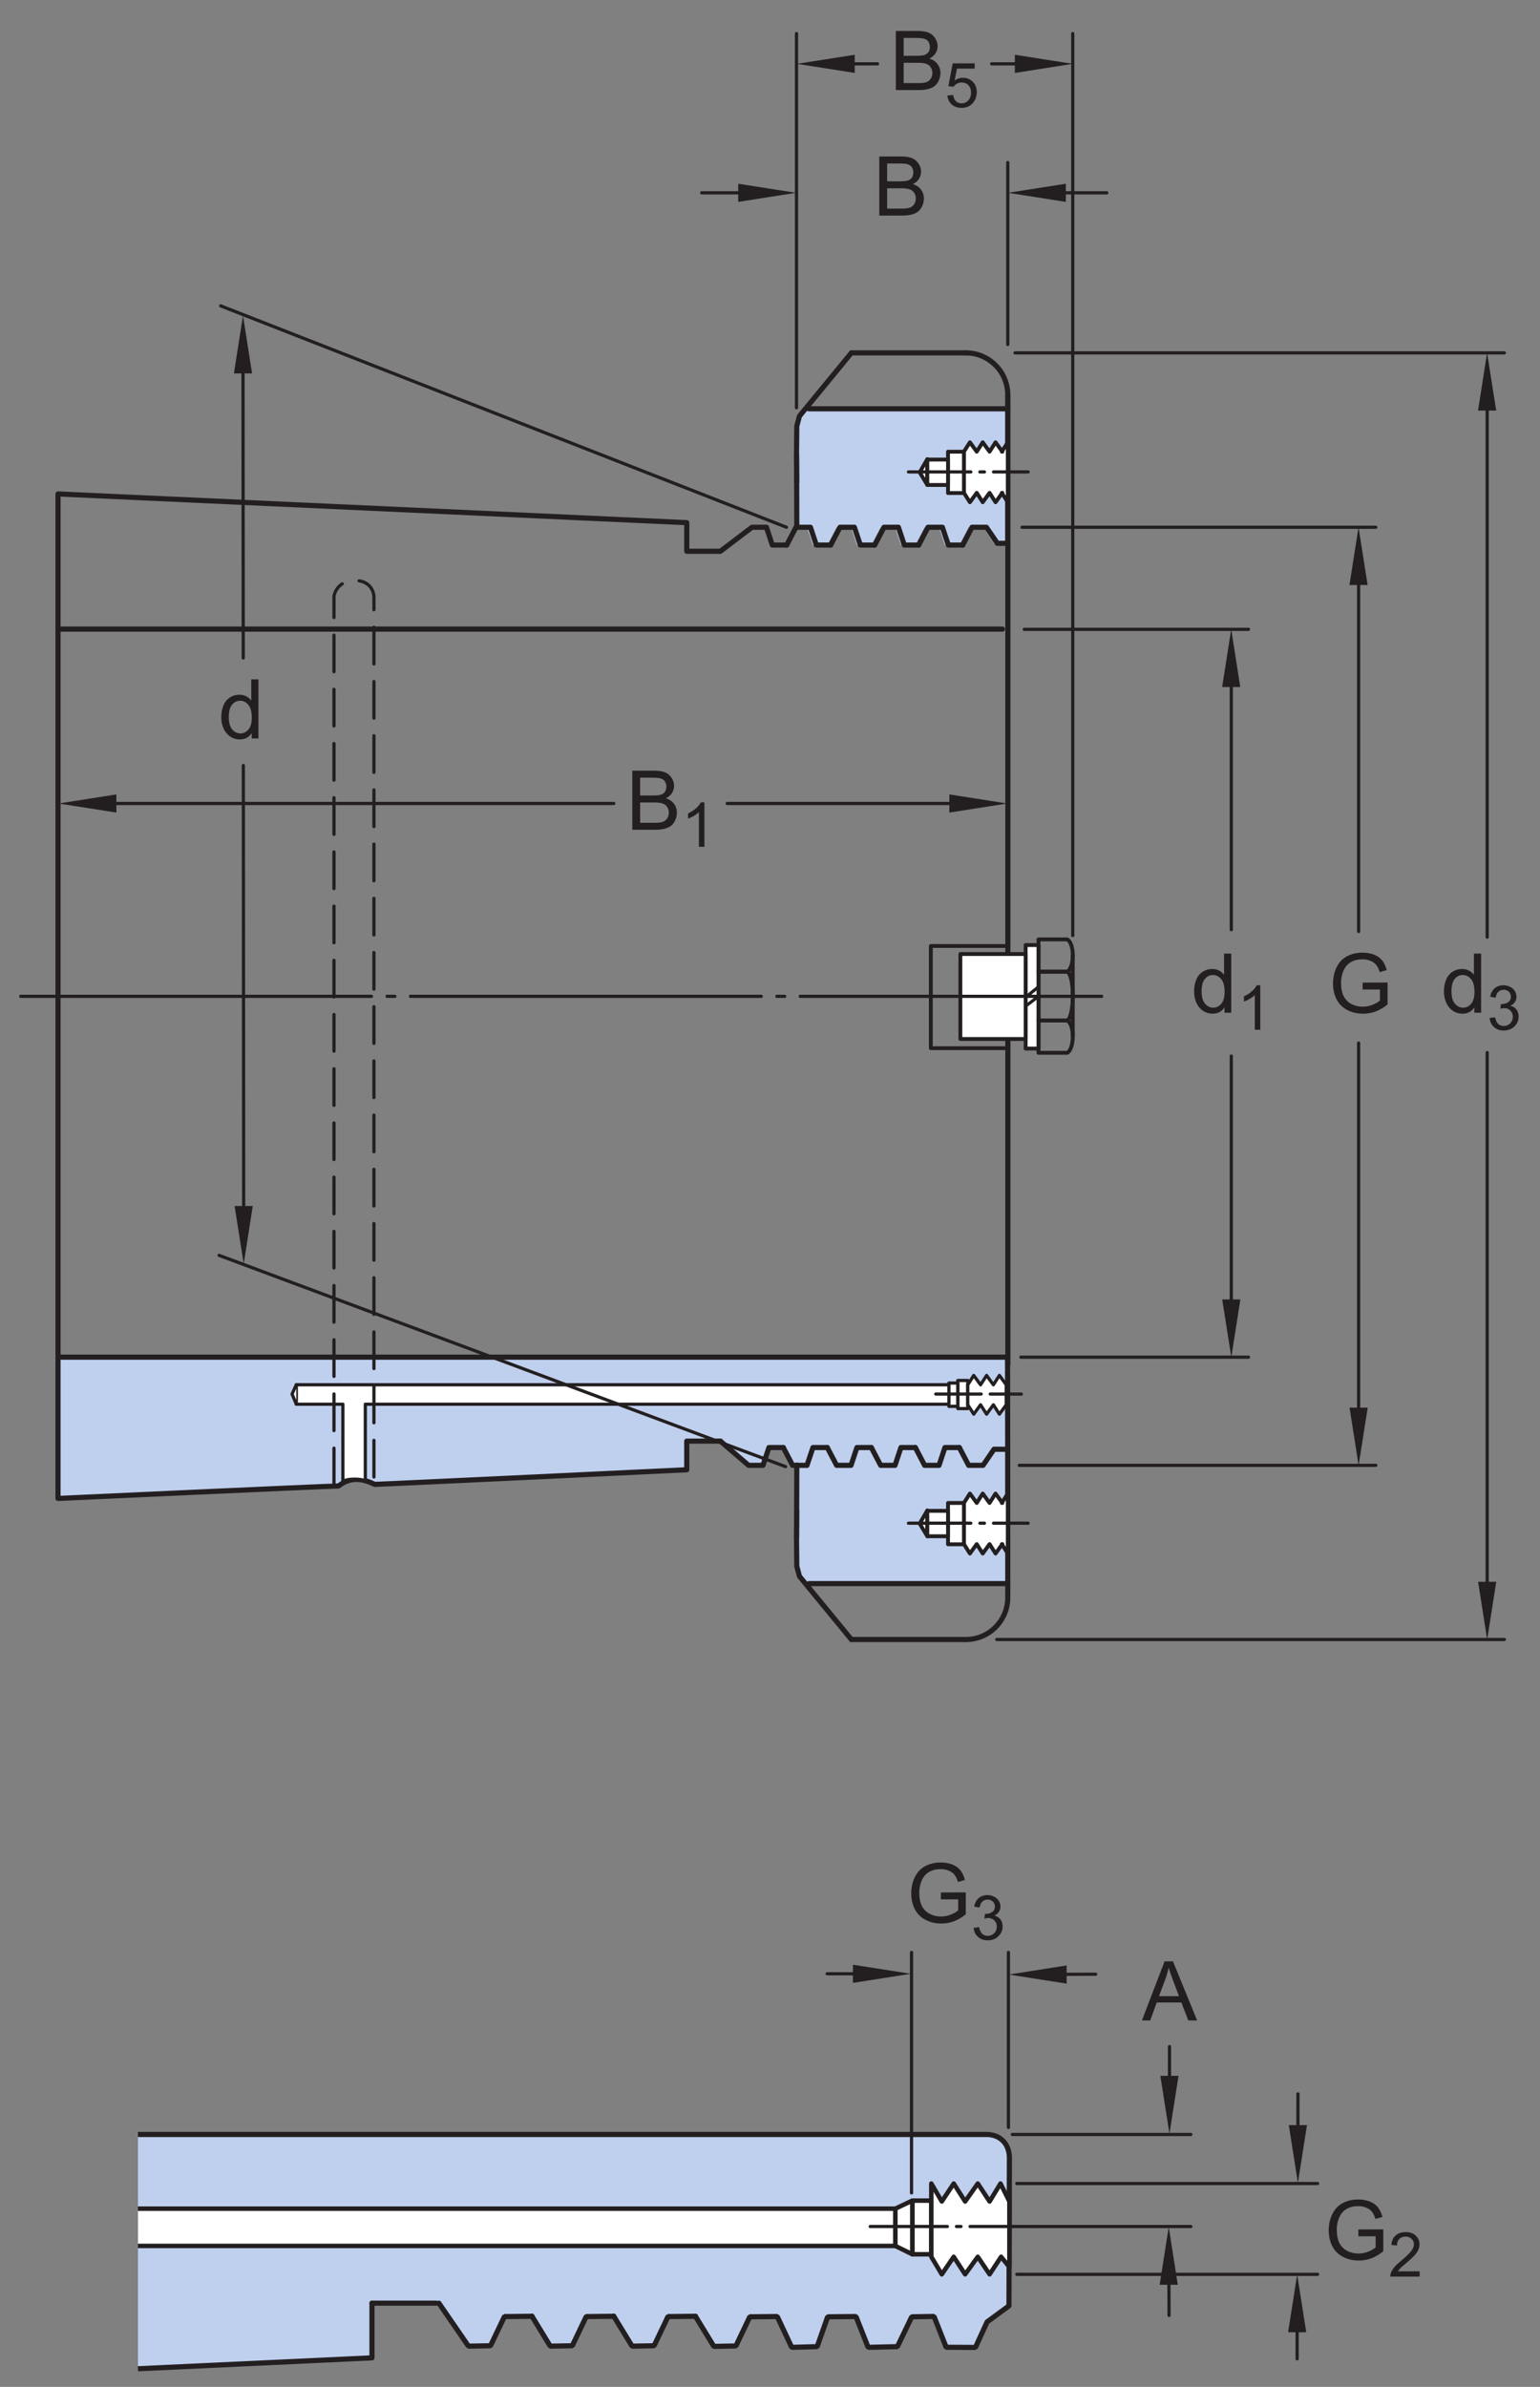 <?xml version="1.0" encoding="UTF-8"?>
<svg xmlns="http://www.w3.org/2000/svg" xmlns:xlink="http://www.w3.org/1999/xlink" width="224pt" height="347pt" viewBox="0 0 224 347" version="1.1">
<rect x="0" y="0" width="224" height="347" fill="#808080" stroke="none"/>
<defs>
<g>
<symbol overflow="visible" id="glyph0-0">
<path style="stroke:none;" d="M 1.5 0 L 1.5 -7.5 L 7.5 -7.5 L 7.5 0 Z M 1.688 -0.188 L 7.312 -0.188 L 7.312 -7.312 L 1.688 -7.312 Z M 1.688 -0.188 "/>
</symbol>
<symbol overflow="visible" id="glyph0-1">
<path style="stroke:none;" d="M 4.953 -3.375 L 4.953 -4.375 L 8.578 -4.391 L 8.578 -1.203 C 8.023 -0.754 7.453 -0.414 6.859 -0.188 C 6.266 0.031 5.656 0.141 5.031 0.141 C 4.188 0.141 3.414 -0.035 2.719 -0.391 C 2.031 -0.754 1.508 -1.273 1.156 -1.953 C 0.812 -2.641 0.641 -3.406 0.641 -4.25 C 0.641 -5.094 0.812 -5.875 1.156 -6.594 C 1.508 -7.32 2.016 -7.859 2.672 -8.203 C 3.328 -8.555 4.082 -8.734 4.938 -8.734 C 5.562 -8.734 6.125 -8.633 6.625 -8.438 C 7.125 -8.238 7.516 -7.957 7.797 -7.594 C 8.086 -7.238 8.305 -6.77 8.453 -6.188 L 7.438 -5.906 C 7.301 -6.344 7.133 -6.688 6.938 -6.938 C 6.75 -7.188 6.477 -7.383 6.125 -7.531 C 5.77 -7.688 5.379 -7.766 4.953 -7.766 C 4.43 -7.766 3.977 -7.688 3.594 -7.531 C 3.219 -7.375 2.91 -7.164 2.672 -6.906 C 2.441 -6.645 2.266 -6.359 2.141 -6.047 C 1.922 -5.516 1.812 -4.941 1.812 -4.328 C 1.812 -3.555 1.941 -2.91 2.203 -2.391 C 2.473 -1.879 2.859 -1.5 3.359 -1.25 C 3.859 -1 4.395 -0.875 4.969 -0.875 C 5.457 -0.875 5.938 -0.969 6.406 -1.156 C 6.875 -1.352 7.227 -1.555 7.469 -1.766 L 7.469 -3.375 Z M 4.953 -3.375 "/>
</symbol>
<symbol overflow="visible" id="glyph0-2">
<path style="stroke:none;" d="M -0.016 0 L 3.281 -8.594 L 4.5 -8.594 L 8.016 0 L 6.734 0 L 5.719 -2.609 L 2.141 -2.609 L 1.188 0 Z M 2.469 -3.531 L 5.375 -3.531 L 4.484 -5.906 C 4.203 -6.625 4 -7.219 3.875 -7.688 C 3.758 -7.133 3.602 -6.586 3.406 -6.047 Z M 2.469 -3.531 "/>
</symbol>
<symbol overflow="visible" id="glyph0-3">
<path style="stroke:none;" d="M 0.875 0 L 0.875 -8.594 L 4.109 -8.594 C 4.766 -8.594 5.289 -8.504 5.688 -8.328 C 6.082 -8.148 6.391 -7.879 6.609 -7.516 C 6.836 -7.16 6.953 -6.785 6.953 -6.391 C 6.953 -6.023 6.852 -5.68 6.656 -5.359 C 6.457 -5.035 6.156 -4.773 5.75 -4.578 C 6.27 -4.422 6.664 -4.156 6.938 -3.781 C 7.219 -3.414 7.359 -2.984 7.359 -2.484 C 7.359 -2.086 7.273 -1.711 7.109 -1.359 C 6.941 -1.016 6.734 -0.75 6.484 -0.562 C 6.234 -0.375 5.914 -0.234 5.531 -0.141 C 5.156 -0.047 4.695 0 4.156 0 Z M 2.016 -4.984 L 3.875 -4.984 C 4.375 -4.984 4.734 -5.016 4.953 -5.078 C 5.242 -5.16 5.461 -5.301 5.609 -5.5 C 5.754 -5.707 5.828 -5.961 5.828 -6.266 C 5.828 -6.547 5.758 -6.797 5.625 -7.016 C 5.488 -7.234 5.289 -7.379 5.031 -7.453 C 4.781 -7.535 4.348 -7.578 3.734 -7.578 L 2.016 -7.578 Z M 2.016 -1.016 L 4.156 -1.016 C 4.52 -1.016 4.773 -1.031 4.922 -1.062 C 5.191 -1.102 5.41 -1.176 5.578 -1.281 C 5.754 -1.395 5.898 -1.555 6.016 -1.766 C 6.129 -1.973 6.188 -2.211 6.188 -2.484 C 6.188 -2.805 6.102 -3.086 5.938 -3.328 C 5.781 -3.566 5.555 -3.734 5.266 -3.828 C 4.973 -3.922 4.551 -3.969 4 -3.969 L 2.016 -3.969 Z M 2.016 -1.016 "/>
</symbol>
<symbol overflow="visible" id="glyph0-4">
<path style="stroke:none;" d="M 4.828 0 L 4.828 -0.781 C 4.43 -0.164 3.852 0.141 3.094 0.141 C 2.594 0.141 2.133 0.004 1.719 -0.266 C 1.301 -0.547 0.977 -0.93 0.75 -1.422 C 0.52 -1.91 0.406 -2.473 0.406 -3.109 C 0.406 -3.723 0.508 -4.285 0.719 -4.797 C 0.926 -5.305 1.238 -5.691 1.656 -5.953 C 2.07 -6.223 2.535 -6.359 3.047 -6.359 C 3.422 -6.359 3.754 -6.281 4.047 -6.125 C 4.336 -5.969 4.578 -5.766 4.766 -5.516 L 4.766 -8.594 L 5.812 -8.594 L 5.812 0 Z M 1.5 -3.109 C 1.5 -2.305 1.664 -1.707 2 -1.312 C 2.332 -0.926 2.727 -0.734 3.188 -0.734 C 3.645 -0.734 4.035 -0.922 4.359 -1.297 C 4.68 -1.672 4.844 -2.242 4.844 -3.016 C 4.844 -3.867 4.676 -4.492 4.344 -4.891 C 4.02 -5.285 3.617 -5.484 3.141 -5.484 C 2.672 -5.484 2.281 -5.289 1.969 -4.906 C 1.656 -4.531 1.5 -3.93 1.5 -3.109 Z M 1.5 -3.109 "/>
</symbol>
<symbol overflow="visible" id="glyph1-0">
<path style="stroke:none;" d="M 1.125 0 L 1.125 -5.625 L 5.625 -5.625 L 5.625 0 Z M 1.266 -0.141 L 5.484 -0.141 L 5.484 -5.484 L 1.266 -5.484 Z M 1.266 -0.141 "/>
</symbol>
<symbol overflow="visible" id="glyph1-1">
<path style="stroke:none;" d="M 4.531 -0.766 L 4.531 0 L 0.266 0 C 0.266 -0.188 0.297 -0.367 0.359 -0.547 C 0.473 -0.836 0.648 -1.125 0.891 -1.406 C 1.129 -1.688 1.473 -2.008 1.922 -2.375 C 2.617 -2.957 3.086 -3.414 3.328 -3.75 C 3.578 -4.082 3.703 -4.398 3.703 -4.703 C 3.703 -5.016 3.586 -5.273 3.359 -5.484 C 3.141 -5.703 2.852 -5.812 2.5 -5.812 C 2.113 -5.812 1.805 -5.695 1.578 -5.469 C 1.348 -5.238 1.234 -4.922 1.234 -4.516 L 0.422 -4.609 C 0.473 -5.211 0.68 -5.672 1.047 -5.984 C 1.41 -6.305 1.898 -6.469 2.516 -6.469 C 3.129 -6.469 3.613 -6.297 3.969 -5.953 C 4.332 -5.609 4.516 -5.188 4.516 -4.688 C 4.516 -4.426 4.461 -4.172 4.359 -3.922 C 4.254 -3.672 4.078 -3.406 3.828 -3.125 C 3.586 -2.852 3.188 -2.477 2.625 -2 C 2.145 -1.602 1.836 -1.332 1.703 -1.188 C 1.566 -1.039 1.457 -0.898 1.375 -0.766 Z M 4.531 -0.766 "/>
</symbol>
<symbol overflow="visible" id="glyph1-2">
<path style="stroke:none;" d="M 0.375 -1.703 L 1.172 -1.812 C 1.266 -1.363 1.414 -1.039 1.625 -0.844 C 1.844 -0.645 2.113 -0.547 2.438 -0.547 C 2.801 -0.547 3.109 -0.672 3.359 -0.922 C 3.617 -1.18 3.75 -1.504 3.75 -1.891 C 3.75 -2.254 3.629 -2.551 3.391 -2.781 C 3.16 -3.02 2.863 -3.141 2.5 -3.141 C 2.344 -3.141 2.156 -3.109 1.938 -3.047 L 2.031 -3.75 C 2.082 -3.738 2.125 -3.734 2.156 -3.734 C 2.488 -3.734 2.789 -3.82 3.062 -4 C 3.332 -4.176 3.469 -4.445 3.469 -4.812 C 3.469 -5.102 3.367 -5.344 3.172 -5.531 C 2.973 -5.719 2.719 -5.812 2.406 -5.812 C 2.102 -5.812 1.848 -5.711 1.641 -5.516 C 1.441 -5.328 1.312 -5.039 1.25 -4.656 L 0.453 -4.797 C 0.555 -5.328 0.773 -5.738 1.109 -6.031 C 1.453 -6.32 1.879 -6.469 2.391 -6.469 C 2.742 -6.469 3.066 -6.391 3.359 -6.234 C 3.66 -6.086 3.891 -5.883 4.047 -5.625 C 4.203 -5.363 4.281 -5.086 4.281 -4.797 C 4.281 -4.516 4.203 -4.258 4.047 -4.031 C 3.898 -3.801 3.68 -3.617 3.391 -3.484 C 3.773 -3.398 4.07 -3.219 4.281 -2.938 C 4.488 -2.664 4.594 -2.32 4.594 -1.906 C 4.594 -1.344 4.383 -0.863 3.969 -0.469 C 3.562 -0.082 3.047 0.109 2.422 0.109 C 1.859 0.109 1.391 -0.055 1.016 -0.391 C 0.641 -0.723 0.426 -1.16 0.375 -1.703 Z M 0.375 -1.703 "/>
</symbol>
<symbol overflow="visible" id="glyph1-3">
<path style="stroke:none;" d="M 0.375 -1.688 L 1.203 -1.766 C 1.266 -1.359 1.406 -1.051 1.625 -0.844 C 1.852 -0.645 2.125 -0.547 2.438 -0.547 C 2.82 -0.547 3.145 -0.688 3.406 -0.969 C 3.676 -1.258 3.812 -1.641 3.812 -2.109 C 3.812 -2.566 3.68 -2.926 3.422 -3.188 C 3.172 -3.445 2.844 -3.578 2.438 -3.578 C 2.176 -3.578 1.941 -3.516 1.734 -3.391 C 1.535 -3.273 1.375 -3.129 1.25 -2.953 L 0.516 -3.047 L 1.141 -6.359 L 4.344 -6.359 L 4.344 -5.594 L 1.766 -5.594 L 1.422 -3.875 C 1.805 -4.133 2.211 -4.266 2.641 -4.266 C 3.203 -4.266 3.676 -4.07 4.062 -3.688 C 4.445 -3.301 4.641 -2.801 4.641 -2.188 C 4.641 -1.602 4.473 -1.098 4.141 -0.672 C 3.723 -0.148 3.156 0.109 2.438 0.109 C 1.852 0.109 1.375 -0.051 1 -0.375 C 0.633 -0.707 0.426 -1.145 0.375 -1.688 Z M 0.375 -1.688 "/>
</symbol>
<symbol overflow="visible" id="glyph1-4">
<path style="stroke:none;" d="M 3.359 0 L 2.562 0 L 2.562 -5.047 C 2.375 -4.859 2.125 -4.672 1.812 -4.484 C 1.5 -4.305 1.223 -4.176 0.984 -4.094 L 0.984 -4.859 C 1.422 -5.055 1.805 -5.301 2.141 -5.594 C 2.473 -5.895 2.707 -6.188 2.844 -6.469 L 3.359 -6.469 Z M 3.359 0 "/>
</symbol>
</g>
</defs>
<g id="surface1">
<path style=" stroke:none;fill-rule:nonzero;fill:rgb(74.864%,81.065%,93.063%);fill-opacity:1;" d="M 101.156 336.738 L 103.832 341.113 L 107.039 341.055 L 109.078 336.785 L 109.27 336.816 L 113.055 336.77 L 115.156 341.258 L 118.859 341.156 L 120.387 336.816 L 124.504 336.77 L 126.27 341.258 L 130.531 341.156 L 132.617 336.816 L 135.855 336.762 L 137.621 341.242 L 141.883 341.27 L 143.574 337.562 L 146.758 335.227 C 146.758 335.227 146.832 314.445 146.832 313.137 C 146.832 311.82 145.312 310.309 144.445 310.309 L 20.07 310.309 L 20.07 344.367 L 54.105 342.781 L 54.105 334.832 L 63.836 334.832 L 68.137 341.082 L 71.348 341.023 L 73.387 336.75 L 73.574 336.781 L 77.359 336.738 L 77.359 336.707 L 80.031 341.082 L 83.242 341.023 L 85.281 336.75 L 85.477 336.781 L 89.258 336.738 L 89.258 336.707 L 91.934 341.082 L 95.141 341.023 L 97.18 336.75 L 97.375 336.781 "/>
<path style="fill:none;stroke-width:7.48;stroke-linecap:butt;stroke-linejoin:miter;stroke:rgb(13.73%,12.16%,12.549%);stroke-opacity:1;stroke-miterlimit:1;" d="M 200.703 366.914 L 1434.922 366.914 C 1454.727 366.914 1468.242 353.359 1468.242 332.656 C 1468.242 311.992 1467.578 117.734 1467.578 117.734 " transform="matrix(0.1,0,0,-0.1,0,347)"/>
<path style="fill:none;stroke-width:7.48;stroke-linecap:round;stroke-linejoin:miter;stroke:rgb(13.73%,12.16%,12.549%);stroke-opacity:1;stroke-miterlimit:1;" d="M 634.375 121.68 L 541.055 121.68 " transform="matrix(0.1,0,0,-0.1,0,347)"/>
<path style="fill:none;stroke-width:7.48;stroke-linecap:round;stroke-linejoin:miter;stroke:rgb(13.73%,12.16%,12.549%);stroke-opacity:1;stroke-miterlimit:1;" d="M 541.055 121.68 L 541.055 42.227 " transform="matrix(0.1,0,0,-0.1,0,347)"/>
<path style="fill:none;stroke-width:7.48;stroke-linecap:butt;stroke-linejoin:miter;stroke:rgb(13.73%,12.16%,12.549%);stroke-opacity:1;stroke-miterlimit:1;" d="M 200.703 26.328 L 541.055 42.188 " transform="matrix(0.1,0,0,-0.1,0,347)"/>
<path style="fill-rule:nonzero;fill:rgb(100%,100%,100%);fill-opacity:1;stroke-width:6.55;stroke-linecap:butt;stroke-linejoin:round;stroke:rgb(13.73%,12.16%,12.549%);stroke-opacity:1;stroke-miterlimit:1;" d="M 1326.992 192.734 L 1354.648 192.734 L 1354.648 270.742 L 1326.992 270.742 Z M 1326.992 192.734 " transform="matrix(0.1,0,0,-0.1,0,347)"/>
<path style="fill-rule:nonzero;fill:rgb(100%,100%,100%);fill-opacity:1;stroke-width:6.55;stroke-linecap:butt;stroke-linejoin:round;stroke:rgb(13.73%,12.16%,12.549%);stroke-opacity:1;stroke-miterlimit:1;" d="M 1302.266 259.023 L 1302.266 204.883 L 1326.992 192.773 L 1326.992 270.781 Z M 1302.266 259.023 " transform="matrix(0.1,0,0,-0.1,0,347)"/>
<path style=" stroke:none;fill-rule:nonzero;fill:rgb(100%,100%,100%);fill-opacity:1;" d="M 20.07 326.512 L 130.227 326.512 L 130.227 321.102 L 20.07 321.102 Z M 20.07 326.512 "/>
<path style="fill:none;stroke-width:6.55;stroke-linecap:butt;stroke-linejoin:round;stroke:rgb(13.73%,12.16%,12.549%);stroke-opacity:1;stroke-miterlimit:1;" d="M 200.703 204.883 L 1302.266 204.883 L 1302.266 259.023 L 200.703 259.023 " transform="matrix(0.1,0,0,-0.1,0,347)"/>
<path style=" stroke:none;fill-rule:nonzero;fill:rgb(100%,100%,100%);fill-opacity:1;" d="M 146.824 320.051 L 145.527 317.441 L 143.941 320.051 L 142.223 317.441 L 140.383 320.051 L 138.723 317.441 L 136.988 320.051 L 135.465 317.441 L 135.465 328.094 L 136.988 330.641 L 138.719 328.094 L 140.383 330.641 L 142.223 328.094 L 143.941 330.641 L 145.617 328.094 L 146.824 329.598 "/>
<path style="fill:none;stroke-width:6.55;stroke-linecap:butt;stroke-linejoin:round;stroke:rgb(13.73%,12.16%,12.549%);stroke-opacity:1;stroke-miterlimit:1;" d="M 1468.242 269.492 L 1455.273 295.586 L 1439.414 269.492 L 1422.227 295.586 L 1403.828 269.492 L 1387.227 295.586 L 1369.883 269.492 L 1354.648 295.586 L 1354.648 189.062 L 1369.883 163.594 L 1387.188 189.062 L 1403.828 163.594 L 1422.227 189.062 L 1439.414 163.594 L 1456.172 189.062 L 1468.242 174.023 Z M 1468.242 269.492 " transform="matrix(0.1,0,0,-0.1,0,347)"/>
<path style="fill:none;stroke-width:4.68;stroke-linecap:round;stroke-linejoin:round;stroke:rgb(13.73%,12.16%,12.549%);stroke-opacity:1;stroke-dasharray:112.2,13.2,6.6,13.2;stroke-miterlimit:1;" d="M 1265.82 233.125 L 1503.359 233.125 " transform="matrix(0.1,0,0,-0.1,0,347)"/>
<path style="fill:none;stroke-width:7.48;stroke-linecap:round;stroke-linejoin:miter;stroke:rgb(13.73%,12.16%,12.549%);stroke-opacity:1;stroke-miterlimit:1;" d="M 1467.578 117.734 L 1435.742 94.375 L 1418.828 57.305 L 1376.211 57.578 L 1358.555 102.383 L 1326.172 101.836 L 1305.312 58.438 L 1262.734 57.461 L 1245.039 102.266 L 1203.867 101.836 L 1188.594 58.438 L 1151.562 57.461 L 1130.547 102.266 L 1092.734 101.836 L 1090.781 102.148 L 1070.391 59.453 L 1038.32 58.828 L 1011.562 102.578 " transform="matrix(0.1,0,0,-0.1,0,347)"/>
<path style="fill:none;stroke-width:7.48;stroke-linecap:round;stroke-linejoin:miter;stroke:rgb(13.73%,12.16%,12.549%);stroke-opacity:1;stroke-miterlimit:1;" d="M 1011.562 102.617 L 973.75 102.188 L 971.797 102.5 L 951.406 59.766 L 919.336 59.18 L 892.578 102.93 " transform="matrix(0.1,0,0,-0.1,0,347)"/>
<path style="fill:none;stroke-width:7.48;stroke-linecap:round;stroke-linejoin:miter;stroke:rgb(13.73%,12.16%,12.549%);stroke-opacity:1;stroke-miterlimit:1;" d="M 892.578 102.617 L 854.766 102.188 L 852.812 102.5 L 832.422 59.766 L 800.312 59.18 L 773.594 102.93 " transform="matrix(0.1,0,0,-0.1,0,347)"/>
<path style="fill:none;stroke-width:7.48;stroke-linecap:round;stroke-linejoin:miter;stroke:rgb(13.73%,12.16%,12.549%);stroke-opacity:1;stroke-miterlimit:1;" d="M 773.594 102.617 L 735.742 102.188 L 733.867 102.5 L 713.477 59.766 L 681.367 59.18 L 638.359 121.68 " transform="matrix(0.1,0,0,-0.1,0,347)"/>
<path style="fill:none;stroke-width:4.68;stroke-linecap:round;stroke-linejoin:miter;stroke:rgb(13.73%,12.16%,12.549%);stroke-opacity:1;stroke-miterlimit:1;" d="M 1699.961 208.711 L 1700.469 103.789 " transform="matrix(0.1,0,0,-0.1,0,347)"/>
<path style=" stroke:none;fill-rule:nonzero;fill:rgb(13.73%,12.16%,12.549%);fill-opacity:1;" d="M 168.676 332.16 L 169.996 323.742 L 171.316 332.16 "/>
<path style=" stroke:none;fill-rule:nonzero;fill:rgb(13.73%,12.16%,12.549%);fill-opacity:1;" d="M 171.422 301.785 L 170.102 310.207 L 168.777 301.785 "/>
<path style="fill:none;stroke-width:4.68;stroke-linecap:round;stroke-linejoin:miter;stroke:rgb(13.73%,12.16%,12.549%);stroke-opacity:1;stroke-miterlimit:1;" d="M 1503.359 233.125 L 1732.109 233.125 " transform="matrix(0.1,0,0,-0.1,0,347)"/>
<path style="fill:none;stroke-width:4.68;stroke-linecap:round;stroke-linejoin:miter;stroke:rgb(13.73%,12.16%,12.549%);stroke-opacity:1;stroke-miterlimit:1;" d="M 1472.461 366.914 L 1732.109 366.914 " transform="matrix(0.1,0,0,-0.1,0,347)"/>
<path style="fill:none;stroke-width:4.68;stroke-linecap:round;stroke-linejoin:miter;stroke:rgb(13.73%,12.16%,12.549%);stroke-opacity:1;stroke-miterlimit:1;" d="M 1479.023 163.594 L 1916.484 163.594 " transform="matrix(0.1,0,0,-0.1,0,347)"/>
<path style="fill:none;stroke-width:4.68;stroke-linecap:round;stroke-linejoin:miter;stroke:rgb(13.73%,12.16%,12.549%);stroke-opacity:1;stroke-miterlimit:1;" d="M 1479.023 295.586 L 1916.484 295.586 " transform="matrix(0.1,0,0,-0.1,0,347)"/>
<path style="fill:none;stroke-width:4.68;stroke-linecap:round;stroke-linejoin:miter;stroke:rgb(13.73%,12.16%,12.549%);stroke-opacity:1;stroke-miterlimit:1;" d="M 1701.094 494.648 L 1701.016 403.555 " transform="matrix(0.1,0,0,-0.1,0,347)"/>
<path style="fill:none;stroke-width:4.68;stroke-linecap:round;stroke-linejoin:miter;stroke:rgb(13.73%,12.16%,12.549%);stroke-opacity:1;stroke-miterlimit:1;" d="M 1886.797 126.016 L 1886.719 40.703 " transform="matrix(0.1,0,0,-0.1,0,347)"/>
<path style=" stroke:none;fill-rule:nonzero;fill:rgb(13.73%,12.16%,12.549%);fill-opacity:1;" d="M 187.359 339.066 L 188.68 330.648 L 190 339.066 "/>
<path style=" stroke:none;fill-rule:nonzero;fill:rgb(13.73%,12.16%,12.549%);fill-opacity:1;" d="M 190.105 308.949 L 188.785 317.367 L 187.465 308.949 "/>
<path style="fill:none;stroke-width:4.68;stroke-linecap:round;stroke-linejoin:miter;stroke:rgb(13.73%,12.16%,12.549%);stroke-opacity:1;stroke-miterlimit:1;" d="M 1887.93 425.898 L 1887.852 333.906 " transform="matrix(0.1,0,0,-0.1,0,347)"/>
<g style="fill:rgb(13.73%,12.16%,12.549%);fill-opacity:1;">
  <use xlink:href="#glyph0-1" x="192.625" y="328.494"/>
</g>
<g style="fill:rgb(13.73%,12.16%,12.549%);fill-opacity:1;">
  <use xlink:href="#glyph1-1" x="201.959" y="330.969"/>
</g>
<g style="fill:rgb(13.73%,12.16%,12.549%);fill-opacity:1;">
  <use xlink:href="#glyph0-2" x="166.113" y="293.734"/>
</g>
<g style="fill:rgb(13.73%,12.16%,12.549%);fill-opacity:1;">
  <use xlink:href="#glyph0-1" x="131.901" y="279.502"/>
</g>
<g style="fill:rgb(13.73%,12.16%,12.549%);fill-opacity:1;">
  <use xlink:href="#glyph1-2" x="141.24" y="281.977"/>
</g>
<path style="fill:none;stroke-width:4.68;stroke-linecap:round;stroke-linejoin:miter;stroke:rgb(13.73%,12.16%,12.549%);stroke-opacity:1;stroke-miterlimit:1;" d="M 1491.211 599.453 L 1593.711 599.922 " transform="matrix(0.1,0,0,-0.1,0,347)"/>
<path style=" stroke:none;fill-rule:nonzero;fill:rgb(13.73%,12.16%,12.549%);fill-opacity:1;" d="M 155.152 288.379 L 146.734 287.059 L 155.152 285.734 "/>
<path style=" stroke:none;fill-rule:nonzero;fill:rgb(13.73%,12.16%,12.549%);fill-opacity:1;" d="M 124.062 285.633 L 132.48 286.949 L 124.062 288.273 "/>
<path style="fill:none;stroke-width:4.68;stroke-linecap:round;stroke-linejoin:miter;stroke:rgb(13.73%,12.16%,12.549%);stroke-opacity:1;stroke-miterlimit:1;" d="M 1466.797 377.148 L 1466.797 631.562 " transform="matrix(0.1,0,0,-0.1,0,347)"/>
<path style="fill:none;stroke-width:4.68;stroke-linecap:round;stroke-linejoin:miter;stroke:rgb(13.73%,12.16%,12.549%);stroke-opacity:1;stroke-miterlimit:1;" d="M 1325.859 281.953 L 1325.859 631.602 " transform="matrix(0.1,0,0,-0.1,0,347)"/>
<path style="fill:none;stroke-width:4.68;stroke-linecap:round;stroke-linejoin:miter;stroke:rgb(13.73%,12.16%,12.549%);stroke-opacity:1;stroke-miterlimit:1;" d="M 1203.203 600.547 L 1283.555 600.469 " transform="matrix(0.1,0,0,-0.1,0,347)"/>
<path style=" stroke:none;fill-rule:nonzero;fill:rgb(74.864%,81.065%,93.063%);fill-opacity:1;" d="M 117.664 230.223 L 146.586 230.223 L 146.574 210.695 L 144.582 210.691 L 142.984 213.031 L 140.895 213.031 L 139.539 210.445 L 137.441 210.445 L 136.586 213.031 L 134.492 213.031 L 133.141 210.445 L 131.043 210.445 L 130.184 213.031 L 128.094 213.031 L 126.742 210.445 L 124.645 210.445 L 123.781 213.031 L 121.691 213.031 L 120.336 210.445 L 118.246 210.445 L 117.379 213.031 L 115.898 213.031 L 115.898 212.992 L 115.879 219.605 L 115.855 223.562 L 115.898 227.711 L 116.285 229.168 "/>
<path style=" stroke:none;fill-rule:nonzero;fill:rgb(74.864%,81.065%,93.063%);fill-opacity:1;" d="M 117.664 59.465 L 146.586 59.465 L 146.574 78.996 L 144.582 79 L 142.984 76.656 L 140.895 76.656 L 139.539 79.242 L 137.441 79.242 L 136.586 76.656 L 134.492 76.656 L 133.141 79.242 L 131.043 79.242 L 130.184 76.656 L 128.094 76.656 L 126.742 79.242 L 124.645 79.242 L 123.781 76.656 L 121.691 76.656 L 120.336 79.242 L 118.246 79.242 L 117.379 76.656 L 115.898 76.656 L 115.898 76.699 L 115.879 70.09 L 115.855 66.121 L 115.898 61.973 L 116.285 60.523 "/>
<path style=" stroke:none;fill-rule:nonzero;fill:rgb(74.864%,81.065%,93.063%);fill-opacity:1;" d="M 113.938 210.445 L 111.84 210.445 L 110.98 213.031 L 108.891 213.031 L 104.789 209.512 L 99.895 209.512 L 99.895 213.672 C 99.895 213.672 59.656 215.543 54.84 215.766 C 53.164 214.871 50.367 214.645 49.02 215.953 C 44.883 216.098 8.609 217.836 8.609 217.836 L 8.438 217.836 L 8.43 197.305 L 146.41 197.305 L 146.605 207.09 L 146.574 210.695 L 144.582 210.691 L 142.984 213.031 L 140.895 213.031 L 139.539 210.445 L 137.441 210.445 L 136.586 213.031 L 134.492 213.031 L 133.379 210.34 L 131.691 210.445 L 131.043 210.445 L 130.184 213.031 L 128.094 213.031 L 126.742 210.445 L 124.645 210.445 L 123.785 213.031 L 121.691 213.031 L 120.336 210.445 L 118.246 210.445 L 117.379 213.031 L 115.289 213.031 "/>
<path style="fill:none;stroke-width:7.48;stroke-linecap:round;stroke-linejoin:round;stroke:rgb(13.73%,12.16%,12.549%);stroke-opacity:1;stroke-miterlimit:1;" d="M 1465.859 2895.938 C 1465.859 2912.188 1459.414 2927.656 1447.969 2939.062 C 1436.484 2950.586 1421.016 2956.992 1404.727 2956.992 " transform="matrix(0.1,0,0,-0.1,0,347)"/>
<path style="fill:none;stroke-width:7.48;stroke-linecap:round;stroke-linejoin:round;stroke:rgb(13.73%,12.16%,12.549%);stroke-opacity:1;stroke-miterlimit:1;" d="M 1465.859 2875.664 L 1465.859 2895.938 " transform="matrix(0.1,0,0,-0.1,0,347)"/>
<path style="fill:none;stroke-width:7.48;stroke-linecap:round;stroke-linejoin:round;stroke:rgb(13.73%,12.16%,12.549%);stroke-opacity:1;stroke-miterlimit:1;" d="M 1238.398 2956.992 L 1404.727 2956.992 " transform="matrix(0.1,0,0,-0.1,0,347)"/>
<path style="fill:none;stroke-width:7.48;stroke-linecap:round;stroke-linejoin:round;stroke:rgb(13.73%,12.16%,12.549%);stroke-opacity:1;stroke-miterlimit:1;" d="M 1465.859 2875.664 L 1465.859 2677.461 " transform="matrix(0.1,0,0,-0.1,0,347)"/>
<path style="fill:none;stroke-width:7.48;stroke-linecap:round;stroke-linejoin:round;stroke:rgb(13.73%,12.16%,12.549%);stroke-opacity:1;stroke-miterlimit:1;" d="M 1465.859 2875.664 L 1176.641 2875.664 " transform="matrix(0.1,0,0,-0.1,0,347)"/>
<path style="fill:none;stroke-width:7.48;stroke-linecap:round;stroke-linejoin:round;stroke:rgb(13.73%,12.16%,12.549%);stroke-opacity:1;stroke-miterlimit:1;" d="M 1158.984 2703.477 L 1158.789 2769.453 L 1158.555 2809.141 L 1158.984 2850.586 L 1162.891 2865.117 L 1238.398 2956.992 " transform="matrix(0.1,0,0,-0.1,0,347)"/>
<path style="fill:none;stroke-width:7.48;stroke-linecap:round;stroke-linejoin:round;stroke:rgb(13.73%,12.16%,12.549%);stroke-opacity:1;stroke-miterlimit:1;" d="M 1158.789 2769.453 L 1158.594 2809.141 " transform="matrix(0.1,0,0,-0.1,0,347)"/>
<path style="fill:none;stroke-width:7.48;stroke-linecap:round;stroke-linejoin:round;stroke:rgb(13.73%,12.16%,12.549%);stroke-opacity:1;stroke-miterlimit:1;" d="M 84.297 2555.43 L 1458.125 2555.43 " transform="matrix(0.1,0,0,-0.1,0,347)"/>
<path style="fill:none;stroke-width:7.48;stroke-linecap:round;stroke-linejoin:round;stroke:rgb(13.73%,12.16%,12.549%);stroke-opacity:1;stroke-miterlimit:1;" d="M 1404.727 1086.484 C 1421.016 1086.484 1436.484 1092.812 1447.969 1104.336 C 1459.414 1115.859 1465.859 1131.25 1465.859 1147.461 L 1465.742 1368.477 L 1465.547 1496.953 L 84.297 1496.953 " transform="matrix(0.1,0,0,-0.1,0,347)"/>
<path style="fill:none;stroke-width:7.48;stroke-linecap:round;stroke-linejoin:round;stroke:rgb(13.73%,12.16%,12.549%);stroke-opacity:1;stroke-miterlimit:1;" d="M 1465.859 2875.352 L 1465.859 2895.625 " transform="matrix(0.1,0,0,-0.1,0,347)"/>
<path style="fill:none;stroke-width:7.48;stroke-linecap:round;stroke-linejoin:round;stroke:rgb(13.73%,12.16%,12.549%);stroke-opacity:1;stroke-miterlimit:1;" d="M 1238.398 1086.484 L 1404.727 1086.484 " transform="matrix(0.1,0,0,-0.1,0,347)"/>
<path style="fill:none;stroke-width:7.48;stroke-linecap:round;stroke-linejoin:round;stroke:rgb(13.73%,12.16%,12.549%);stroke-opacity:1;stroke-miterlimit:1;" d="M 1465.859 2875.352 L 1465.859 2677.227 " transform="matrix(0.1,0,0,-0.1,0,347)"/>
<path style="fill:none;stroke-width:7.48;stroke-linecap:round;stroke-linejoin:round;stroke:rgb(13.73%,12.16%,12.549%);stroke-opacity:1;stroke-miterlimit:1;" d="M 1465.859 1167.773 L 1176.641 1167.773 " transform="matrix(0.1,0,0,-0.1,0,347)"/>
<path style="fill:none;stroke-width:7.48;stroke-linecap:round;stroke-linejoin:round;stroke:rgb(13.73%,12.16%,12.549%);stroke-opacity:1;stroke-miterlimit:1;" d="M 1158.984 1340.078 L 1158.789 1273.945 L 1158.555 1234.375 L 1158.984 1192.891 L 1162.891 1178.32 L 1238.398 1086.484 " transform="matrix(0.1,0,0,-0.1,0,347)"/>
<path style="fill:none;stroke-width:7.48;stroke-linecap:round;stroke-linejoin:round;stroke:rgb(13.73%,12.16%,12.549%);stroke-opacity:1;stroke-miterlimit:1;" d="M 1158.789 1273.945 L 1158.594 1234.375 " transform="matrix(0.1,0,0,-0.1,0,347)"/>
<path style="fill:none;stroke-width:7.48;stroke-linecap:round;stroke-linejoin:round;stroke:rgb(13.73%,12.16%,12.549%);stroke-opacity:1;stroke-miterlimit:1;" d="M 1047.852 1374.883 L 998.906 1374.883 L 998.906 1333.281 C 998.906 1333.281 560.742 1312.344 545.078 1312.031 C 532.695 1317.93 512.578 1325.781 492.383 1309.688 C 464.492 1309.023 86.094 1291.641 86.094 1291.641 " transform="matrix(0.1,0,0,-0.1,0,347)"/>
<path style="fill:none;stroke-width:7.48;stroke-linecap:round;stroke-linejoin:round;stroke:rgb(13.73%,12.16%,12.549%);stroke-opacity:1;stroke-miterlimit:1;" d="M 84.375 1291.641 L 84.375 2751.836 " transform="matrix(0.1,0,0,-0.1,0,347)"/>
<path style="fill:none;stroke-width:7.48;stroke-linecap:round;stroke-linejoin:round;stroke:rgb(13.73%,12.16%,12.549%);stroke-opacity:1;stroke-miterlimit:1;" d="M 1465.977 1486.172 L 1465.977 2676.797 " transform="matrix(0.1,0,0,-0.1,0,347)"/>
<path style="fill:none;stroke-width:7.48;stroke-linecap:round;stroke-linejoin:round;stroke:rgb(13.73%,12.16%,12.549%);stroke-opacity:1;stroke-miterlimit:1;" d="M 1047.852 1374.883 L 1088.906 1339.688 L 1109.805 1339.688 L 1118.438 1365.547 L 1139.375 1365.547 " transform="matrix(0.1,0,0,-0.1,0,347)"/>
<path style="fill:none;stroke-width:7.48;stroke-linecap:round;stroke-linejoin:round;stroke:rgb(13.73%,12.16%,12.549%);stroke-opacity:1;stroke-miterlimit:1;" d="M 1139.375 1365.547 L 1152.891 1339.688 L 1173.789 1339.688 L 1182.461 1365.547 L 1203.359 1365.547 " transform="matrix(0.1,0,0,-0.1,0,347)"/>
<path style="fill:none;stroke-width:7.48;stroke-linecap:round;stroke-linejoin:round;stroke:rgb(13.73%,12.16%,12.549%);stroke-opacity:1;stroke-miterlimit:1;" d="M 1203.359 1365.547 L 1216.914 1339.688 L 1237.812 1339.688 L 1246.445 1365.547 L 1267.422 1365.547 " transform="matrix(0.1,0,0,-0.1,0,347)"/>
<path style="fill:none;stroke-width:7.48;stroke-linecap:round;stroke-linejoin:round;stroke:rgb(13.73%,12.16%,12.549%);stroke-opacity:1;stroke-miterlimit:1;" d="M 1267.422 1365.547 L 1280.938 1339.688 L 1301.836 1339.688 L 1310.43 1365.547 L 1331.406 1365.547 " transform="matrix(0.1,0,0,-0.1,0,347)"/>
<path style="fill:none;stroke-width:7.48;stroke-linecap:round;stroke-linejoin:round;stroke:rgb(13.73%,12.16%,12.549%);stroke-opacity:1;stroke-miterlimit:1;" d="M 1331.406 1365.547 L 1344.922 1339.688 L 1365.859 1339.688 L 1374.414 1365.547 L 1395.391 1365.547 " transform="matrix(0.1,0,0,-0.1,0,347)"/>
<path style="fill:none;stroke-width:7.48;stroke-linecap:round;stroke-linejoin:round;stroke:rgb(13.73%,12.16%,12.549%);stroke-opacity:1;stroke-miterlimit:1;" d="M 1395.391 1365.547 L 1408.945 1339.688 L 1429.844 1339.688 L 1445.82 1363.086 L 1465.742 1363.047 " transform="matrix(0.1,0,0,-0.1,0,347)"/>
<path style="fill:none;stroke-width:7.48;stroke-linecap:round;stroke-linejoin:round;stroke:rgb(13.73%,12.16%,12.549%);stroke-opacity:1;stroke-miterlimit:1;" d="M 1144.297 2677.617 L 1123.359 2677.617 L 1114.766 2703.477 L 1093.789 2703.477 L 1047.852 2668.555 L 998.945 2668.555 L 998.945 2710.156 L 86.094 2751.836 " transform="matrix(0.1,0,0,-0.1,0,347)"/>
<path style="fill:none;stroke-width:7.48;stroke-linecap:round;stroke-linejoin:round;stroke:rgb(13.73%,12.16%,12.549%);stroke-opacity:1;stroke-miterlimit:1;" d="M 1144.297 2677.617 L 1157.812 2703.477 L 1178.828 2703.477 L 1187.383 2677.617 L 1208.281 2677.617 " transform="matrix(0.1,0,0,-0.1,0,347)"/>
<path style="fill:none;stroke-width:7.48;stroke-linecap:round;stroke-linejoin:round;stroke:rgb(13.73%,12.16%,12.549%);stroke-opacity:1;stroke-miterlimit:1;" d="M 1208.281 2677.617 L 1221.836 2703.477 L 1242.734 2703.477 L 1251.406 2677.617 L 1272.305 2677.617 " transform="matrix(0.1,0,0,-0.1,0,347)"/>
<path style="fill:none;stroke-width:7.48;stroke-linecap:round;stroke-linejoin:round;stroke:rgb(13.73%,12.16%,12.549%);stroke-opacity:1;stroke-miterlimit:1;" d="M 1272.305 2677.617 L 1285.859 2703.477 L 1306.758 2703.477 L 1315.352 2677.617 L 1336.289 2677.617 " transform="matrix(0.1,0,0,-0.1,0,347)"/>
<path style="fill:none;stroke-width:7.48;stroke-linecap:round;stroke-linejoin:round;stroke:rgb(13.73%,12.16%,12.549%);stroke-opacity:1;stroke-miterlimit:1;" d="M 1336.289 2677.617 L 1349.844 2703.477 L 1370.742 2703.477 L 1379.414 2677.617 L 1400.312 2677.617 " transform="matrix(0.1,0,0,-0.1,0,347)"/>
<path style="fill:none;stroke-width:7.48;stroke-linecap:round;stroke-linejoin:round;stroke:rgb(13.73%,12.16%,12.549%);stroke-opacity:1;stroke-miterlimit:1;" d="M 1400.312 2677.617 L 1413.867 2703.477 L 1434.766 2703.477 L 1450.742 2680.078 L 1464.492 2680.117 " transform="matrix(0.1,0,0,-0.1,0,347)"/>
<path style=" stroke:none;fill-rule:nonzero;fill:rgb(100%,100%,100%);fill-opacity:1;" d="M 146.586 73.016 L 145.719 71.648 L 145.801 71.648 L 144.805 73.016 L 143.938 71.648 L 142.941 73.016 L 142.07 71.648 L 141.078 73.016 L 140.207 71.648 L 140.207 65.664 L 141.078 64.301 L 142.07 65.664 L 142.941 64.301 L 143.938 65.664 L 144.805 64.301 L 145.801 65.664 L 145.719 65.664 L 146.586 64.301 "/>
<path style="fill:none;stroke-width:5.61;stroke-linecap:round;stroke-linejoin:round;stroke:rgb(13.73%,12.16%,12.549%);stroke-opacity:1;stroke-miterlimit:1;" d="M 1465.859 2739.844 L 1457.188 2753.516 L 1458.008 2753.516 L 1448.047 2739.844 L 1439.375 2753.516 L 1429.414 2739.844 L 1420.703 2753.516 L 1410.781 2739.844 L 1402.07 2753.516 L 1402.07 2813.359 L 1410.781 2826.992 L 1420.703 2813.359 L 1429.414 2826.992 L 1439.375 2813.359 L 1448.047 2826.992 L 1458.008 2813.359 L 1457.188 2813.359 L 1465.859 2826.992 Z M 1465.859 2739.844 " transform="matrix(0.1,0,0,-0.1,0,347)"/>
<path style=" stroke:none;fill-rule:nonzero;fill:rgb(100%,100%,100%);fill-opacity:1;" d="M 134.883 70.504 L 133.77 68.66 L 134.883 66.75 "/>
<path style="fill:none;stroke-width:5.61;stroke-linecap:round;stroke-linejoin:round;stroke:rgb(13.73%,12.16%,12.549%);stroke-opacity:1;stroke-miterlimit:1;" d="M 1348.828 2764.961 L 1337.695 2783.398 L 1348.828 2802.5 Z M 1348.828 2764.961 " transform="matrix(0.1,0,0,-0.1,0,347)"/>
<path style="fill-rule:nonzero;fill:rgb(100%,100%,100%);fill-opacity:1;stroke-width:5.61;stroke-linecap:round;stroke-linejoin:round;stroke:rgb(13.73%,12.16%,12.549%);stroke-opacity:1;stroke-miterlimit:1;" d="M 1378.945 2753.242 L 1402.07 2753.242 L 1402.07 2813.32 L 1378.945 2813.32 Z M 1378.945 2753.242 " transform="matrix(0.1,0,0,-0.1,0,347)"/>
<path style="fill-rule:nonzero;fill:rgb(100%,100%,100%);fill-opacity:1;stroke-width:5.61;stroke-linecap:round;stroke-linejoin:round;stroke:rgb(13.73%,12.16%,12.549%);stroke-opacity:1;stroke-miterlimit:1;" d="M 1348.828 2764.961 L 1378.945 2764.961 L 1378.945 2801.875 L 1348.828 2801.875 Z M 1348.828 2764.961 " transform="matrix(0.1,0,0,-0.1,0,347)"/>
<path style="fill:none;stroke-width:4.68;stroke-linecap:round;stroke-linejoin:round;stroke:rgb(13.73%,12.16%,12.549%);stroke-opacity:1;stroke-dasharray:90.71,13.2,6.6,13.2;stroke-miterlimit:1;" d="M 1321.406 2783.906 L 1495.391 2783.906 " transform="matrix(0.1,0,0,-0.1,0,347)"/>
<path style=" stroke:none;fill-rule:nonzero;fill:rgb(100%,100%,100%);fill-opacity:1;" d="M 146.586 225.852 L 145.719 224.48 L 145.801 224.48 L 144.805 225.852 L 143.938 224.48 L 142.941 225.852 L 142.07 224.48 L 141.078 225.852 L 140.207 224.48 L 140.207 218.5 L 141.078 217.133 L 142.07 218.5 L 142.941 217.133 L 143.938 218.5 L 144.805 217.133 L 145.801 218.5 L 145.719 218.5 L 146.586 217.133 "/>
<path style="fill:none;stroke-width:5.61;stroke-linecap:round;stroke-linejoin:round;stroke:rgb(13.73%,12.16%,12.549%);stroke-opacity:1;stroke-miterlimit:1;" d="M 1465.859 1211.484 L 1457.188 1225.195 L 1458.008 1225.195 L 1448.047 1211.484 L 1439.375 1225.195 L 1429.414 1211.484 L 1420.703 1225.195 L 1410.781 1211.484 L 1402.07 1225.195 L 1402.07 1285 L 1410.781 1298.672 L 1420.703 1285 L 1429.414 1298.672 L 1439.375 1285 L 1448.047 1298.672 L 1458.008 1285 L 1457.188 1285 L 1465.859 1298.672 Z M 1465.859 1211.484 " transform="matrix(0.1,0,0,-0.1,0,347)"/>
<path style=" stroke:none;fill-rule:nonzero;fill:rgb(100%,100%,100%);fill-opacity:1;" d="M 134.883 223.336 L 133.77 221.496 L 134.883 219.582 "/>
<path style="fill:none;stroke-width:5.61;stroke-linecap:round;stroke-linejoin:round;stroke:rgb(13.73%,12.16%,12.549%);stroke-opacity:1;stroke-miterlimit:1;" d="M 1348.828 1236.641 L 1337.695 1255.039 L 1348.828 1274.18 Z M 1348.828 1236.641 " transform="matrix(0.1,0,0,-0.1,0,347)"/>
<path style="fill-rule:nonzero;fill:rgb(100%,100%,100%);fill-opacity:1;stroke-width:5.61;stroke-linecap:round;stroke-linejoin:round;stroke:rgb(13.73%,12.16%,12.549%);stroke-opacity:1;stroke-miterlimit:1;" d="M 1378.945 1224.922 L 1402.07 1224.922 L 1402.07 1285 L 1378.945 1285 Z M 1378.945 1224.922 " transform="matrix(0.1,0,0,-0.1,0,347)"/>
<path style="fill-rule:nonzero;fill:rgb(100%,100%,100%);fill-opacity:1;stroke-width:5.61;stroke-linecap:round;stroke-linejoin:round;stroke:rgb(13.73%,12.16%,12.549%);stroke-opacity:1;stroke-miterlimit:1;" d="M 1348.828 1236.641 L 1378.945 1236.641 L 1378.945 1273.555 L 1348.828 1273.555 Z M 1348.828 1236.641 " transform="matrix(0.1,0,0,-0.1,0,347)"/>
<path style="fill:none;stroke-width:4.68;stroke-linecap:round;stroke-linejoin:round;stroke:rgb(13.73%,12.16%,12.549%);stroke-opacity:1;stroke-dasharray:90.71,13.2,6.6,13.2;stroke-miterlimit:1;" d="M 1321.406 1255.586 L 1495.391 1255.586 " transform="matrix(0.1,0,0,-0.1,0,347)"/>
<path style="fill-rule:nonzero;fill:rgb(100%,100%,100%);fill-opacity:1;stroke-width:5.61;stroke-linecap:round;stroke-linejoin:round;stroke:rgb(13.73%,12.16%,12.549%);stroke-opacity:1;stroke-miterlimit:1;" d="M 1491.836 1945.586 L 1510.82 1945.586 L 1510.82 2096.055 L 1491.836 2096.055 Z M 1491.836 1945.586 " transform="matrix(0.1,0,0,-0.1,0,347)"/>
<path style="fill:none;stroke-width:4.54;stroke-linecap:round;stroke-linejoin:round;stroke:rgb(13.73%,12.16%,12.549%);stroke-opacity:1;stroke-miterlimit:1;" d="M 1491.836 2020.273 L 1510.781 2035.547 " transform="matrix(0.1,0,0,-0.1,0,347)"/>
<path style="fill:none;stroke-width:4.54;stroke-linecap:round;stroke-linejoin:round;stroke:rgb(13.73%,12.16%,12.549%);stroke-opacity:1;stroke-miterlimit:1;" d="M 1491.836 2007.305 L 1510.781 2021.68 " transform="matrix(0.1,0,0,-0.1,0,347)"/>
<path style="fill:none;stroke-width:5.61;stroke-linecap:round;stroke-linejoin:round;stroke:rgb(13.73%,12.16%,12.549%);stroke-opacity:1;stroke-miterlimit:1;" d="M 1510.508 2104.258 L 1552.344 2104.258 C 1563.711 2097.93 1562.5 2062.422 1552.344 2057.383 L 1510.508 2057.383 Z M 1510.508 2104.258 " transform="matrix(0.1,0,0,-0.1,0,347)"/>
<path style="fill:none;stroke-width:5.61;stroke-linecap:round;stroke-linejoin:round;stroke:rgb(13.73%,12.16%,12.549%);stroke-opacity:1;stroke-miterlimit:1;" d="M 1510.508 2057.383 L 1552.344 2057.383 C 1563.711 2051.016 1562.5 1991.445 1552.344 1986.328 L 1510.508 1986.328 Z M 1510.508 2057.383 " transform="matrix(0.1,0,0,-0.1,0,347)"/>
<path style="fill:none;stroke-width:5.61;stroke-linecap:round;stroke-linejoin:round;stroke:rgb(13.73%,12.16%,12.549%);stroke-opacity:1;stroke-miterlimit:1;" d="M 1510.508 1986.328 L 1552.344 1986.328 C 1563.711 1980.039 1562.5 1944.492 1552.344 1939.453 L 1510.508 1939.453 Z M 1510.508 1986.328 " transform="matrix(0.1,0,0,-0.1,0,347)"/>
<path style="fill-rule:nonzero;fill:rgb(100%,100%,100%);fill-opacity:1;stroke-width:4.68;stroke-linecap:round;stroke-linejoin:round;stroke:rgb(13.73%,12.16%,12.549%);stroke-opacity:1;stroke-miterlimit:1;" d="M 1393.125 1422.188 L 1407.656 1422.188 L 1407.656 1463.047 L 1393.125 1463.047 Z M 1393.125 1422.188 " transform="matrix(0.1,0,0,-0.1,0,347)"/>
<path style="fill-rule:nonzero;fill:rgb(100%,100%,100%);fill-opacity:1;stroke-width:4.68;stroke-linecap:round;stroke-linejoin:round;stroke:rgb(13.73%,12.16%,12.549%);stroke-opacity:1;stroke-miterlimit:1;" d="M 1380.234 1425.469 L 1393.125 1425.469 L 1393.125 1459.336 L 1380.234 1459.336 Z M 1380.234 1425.469 " transform="matrix(0.1,0,0,-0.1,0,347)"/>
<path style=" stroke:none;fill-rule:nonzero;fill:rgb(100%,100%,100%);fill-opacity:1;" d="M 43.098 201.316 L 43.098 204.145 L 49.875 204.145 L 49.875 215.406 C 50.418 214.887 52.844 214.965 53.137 215.34 L 53.137 204.145 L 138.023 204.145 L 138.023 201.316 "/>
<path style="fill:none;stroke-width:4.68;stroke-linecap:round;stroke-linejoin:round;stroke:rgb(13.73%,12.16%,12.549%);stroke-opacity:1;stroke-miterlimit:1;" d="M 430.977 1456.836 L 430.977 1428.555 L 498.75 1428.555 L 498.75 1315.938 C 504.18 1321.133 528.438 1320.352 531.367 1316.602 L 531.367 1428.555 L 1380.234 1428.555 L 1380.234 1456.836 Z M 430.977 1456.836 " transform="matrix(0.1,0,0,-0.1,0,347)"/>
<path style="fill-rule:nonzero;fill:rgb(100%,100%,100%);fill-opacity:1;stroke-width:4.68;stroke-linecap:round;stroke-linejoin:round;stroke:rgb(13.73%,12.16%,12.549%);stroke-opacity:1;stroke-miterlimit:1;" d="M 430.977 1428.555 L 424.844 1443.32 L 430.977 1456.836 " transform="matrix(0.1,0,0,-0.1,0,347)"/>
<path style=" stroke:none;fill-rule:nonzero;fill:rgb(100%,100%,100%);fill-opacity:1;" d="M 146.359 201.324 L 145.367 199.957 L 144.492 201.324 L 143.504 199.957 L 142.629 201.324 L 141.633 199.957 L 140.766 201.324 L 140.766 204.227 L 141.633 205.59 L 142.629 204.227 L 143.504 205.59 L 144.492 204.227 L 145.367 205.59 L 146.359 204.227 "/>
<path style="fill:none;stroke-width:4.68;stroke-linecap:round;stroke-linejoin:round;stroke:rgb(13.73%,12.16%,12.549%);stroke-opacity:1;stroke-miterlimit:1;" d="M 1463.594 1456.758 L 1453.672 1470.43 L 1444.922 1456.758 L 1435.039 1470.43 L 1426.289 1456.758 L 1416.328 1470.43 L 1407.656 1456.758 L 1407.656 1427.734 L 1416.328 1414.102 L 1426.289 1427.734 L 1435.039 1414.102 L 1444.922 1427.734 L 1453.672 1414.102 L 1463.594 1427.734 Z M 1463.594 1456.758 " transform="matrix(0.1,0,0,-0.1,0,347)"/>
<path style="fill:none;stroke-width:4.68;stroke-linecap:round;stroke-linejoin:round;stroke:rgb(13.73%,12.16%,12.549%);stroke-opacity:1;stroke-dasharray:66,13.2;stroke-miterlimit:1;" d="M 1361.133 1443.32 L 1485.547 1443.32 " transform="matrix(0.1,0,0,-0.1,0,347)"/>
<path style="fill:none;stroke-width:4.68;stroke-linecap:round;stroke-linejoin:round;stroke:rgb(13.73%,12.16%,12.549%);stroke-opacity:1;stroke-miterlimit:1;" d="M 1465.859 3233.711 L 1465.859 2969.141 " transform="matrix(0.1,0,0,-0.1,0,347)"/>
<path style="fill:none;stroke-width:4.68;stroke-linecap:round;stroke-linejoin:round;stroke:rgb(13.73%,12.16%,12.549%);stroke-opacity:1;stroke-miterlimit:1;" d="M 1020.586 3189.688 L 1112.93 3189.688 " transform="matrix(0.1,0,0,-0.1,0,347)"/>
<path style="fill:none;stroke-width:4.68;stroke-linecap:round;stroke-linejoin:round;stroke:rgb(13.73%,12.16%,12.549%);stroke-opacity:1;stroke-miterlimit:1;" d="M 1522.812 3189.688 L 1609.883 3189.688 " transform="matrix(0.1,0,0,-0.1,0,347)"/>
<g style="fill:rgb(13.73%,12.16%,12.549%);fill-opacity:1;">
  <use xlink:href="#glyph0-3" x="127.022" y="31.344"/>
</g>
<path style=" stroke:none;fill-rule:nonzero;fill:rgb(13.73%,12.16%,12.549%);fill-opacity:1;" d="M 155.035 29.352 L 146.617 28.031 L 155.035 26.711 "/>
<path style=" stroke:none;fill-rule:nonzero;fill:rgb(13.73%,12.16%,12.549%);fill-opacity:1;" d="M 107.375 26.711 L 115.793 28.031 L 107.375 29.352 "/>
<path style="fill:none;stroke-width:4.68;stroke-linecap:round;stroke-linejoin:round;stroke:rgb(13.73%,12.16%,12.549%);stroke-opacity:1;stroke-miterlimit:1;" d="M 1560.352 3421.172 L 1560.352 2109.961 " transform="matrix(0.1,0,0,-0.1,0,347)"/>
<path style="fill:none;stroke-width:4.68;stroke-linecap:round;stroke-linejoin:round;stroke:rgb(13.73%,12.16%,12.549%);stroke-opacity:1;stroke-miterlimit:1;" d="M 1211.992 3377.188 L 1276.367 3377.188 " transform="matrix(0.1,0,0,-0.1,0,347)"/>
<path style="fill:none;stroke-width:4.68;stroke-linecap:round;stroke-linejoin:round;stroke:rgb(13.73%,12.16%,12.549%);stroke-opacity:1;stroke-miterlimit:1;" d="M 1442.344 3377.188 L 1509.375 3377.188 " transform="matrix(0.1,0,0,-0.1,0,347)"/>
<g style="fill:rgb(13.73%,12.16%,12.549%);fill-opacity:1;">
  <use xlink:href="#glyph0-3" x="129.428" y="13.096"/>
</g>
<g style="fill:rgb(13.73%,12.16%,12.549%);fill-opacity:1;">
  <use xlink:href="#glyph1-3" x="137.432" y="15.571"/>
</g>
<path style="fill:none;stroke-width:4.68;stroke-linecap:round;stroke-linejoin:round;stroke:rgb(13.73%,12.16%,12.549%);stroke-opacity:1;stroke-miterlimit:1;" d="M 1158.555 3421.172 L 1158.555 2877.227 " transform="matrix(0.1,0,0,-0.1,0,347)"/>
<path style=" stroke:none;fill-rule:nonzero;fill:rgb(13.73%,12.16%,12.549%);fill-opacity:1;" d="M 124.324 10.602 L 115.906 9.281 L 124.324 7.961 "/>
<path style=" stroke:none;fill-rule:nonzero;fill:rgb(13.73%,12.16%,12.549%);fill-opacity:1;" d="M 147.617 7.961 L 156.035 9.281 L 147.617 10.605 "/>
<path style="fill:none;stroke-width:5.61;stroke-linecap:round;stroke-linejoin:round;stroke:rgb(13.73%,12.16%,12.549%);stroke-opacity:1;stroke-miterlimit:1;" d="M 1560.391 2081.328 L 1560.391 1963.477 " transform="matrix(0.1,0,0,-0.1,0,347)"/>
<path style="fill-rule:nonzero;fill:rgb(100%,100%,100%);fill-opacity:1;stroke-width:5.61;stroke-linecap:round;stroke-linejoin:round;stroke:rgb(13.73%,12.16%,12.549%);stroke-opacity:1;stroke-miterlimit:1;" d="M 1396.914 1959.531 L 1491.836 1959.531 L 1491.836 2083.047 L 1396.914 2083.047 Z M 1396.914 1959.531 " transform="matrix(0.1,0,0,-0.1,0,347)"/>
<path style="fill:none;stroke-width:4.68;stroke-linecap:round;stroke-linejoin:round;stroke:rgb(13.73%,12.16%,12.549%);stroke-opacity:1;stroke-dasharray:510.24,22.68,11.34,22.68;stroke-miterlimit:4;" d="M 30.117 2021.523 L 1602.461 2021.523 " transform="matrix(0.1,0,0,-0.1,0,347)"/>
<path style="fill:none;stroke-width:5.61;stroke-linecap:round;stroke-linejoin:round;stroke:rgb(13.73%,12.16%,12.549%);stroke-opacity:1;stroke-miterlimit:1;" d="M 1465.977 2094.727 L 1353.945 2094.727 L 1353.945 1946.172 L 1465.977 1946.172 " transform="matrix(0.1,0,0,-0.1,0,347)"/>
<path style="fill:none;stroke-width:4.68;stroke-linecap:round;stroke-linejoin:round;stroke:rgb(13.73%,12.16%,12.549%);stroke-opacity:1;stroke-dasharray:53.29,25.51;stroke-miterlimit:1;" d="M 485.781 1311.406 L 485.781 2603.438 C 485.781 2603.438 489.297 2626.094 516.016 2626.094 C 542.773 2626.094 543.906 2603.438 543.906 2603.438 L 543.906 1314.453 " transform="matrix(0.1,0,0,-0.1,0,347)"/>
<path style="fill:none;stroke-width:4.68;stroke-linecap:round;stroke-linejoin:miter;stroke:rgb(13.73%,12.16%,12.549%);stroke-opacity:1;stroke-miterlimit:1;" d="M 1489.883 2555.078 L 1815.977 2555.078 " transform="matrix(0.1,0,0,-0.1,0,347)"/>
<path style="fill:none;stroke-width:4.68;stroke-linecap:round;stroke-linejoin:miter;stroke:rgb(13.73%,12.16%,12.549%);stroke-opacity:1;stroke-miterlimit:1;" d="M 1484.883 1496.953 L 1815.977 1496.953 " transform="matrix(0.1,0,0,-0.1,0,347)"/>
<path style="fill:none;stroke-width:4.68;stroke-linecap:round;stroke-linejoin:miter;stroke:rgb(13.73%,12.16%,12.549%);stroke-opacity:1;stroke-miterlimit:1;" d="M 1790.977 1934.727 L 1790.977 1548.867 " transform="matrix(0.1,0,0,-0.1,0,347)"/>
<path style="fill:none;stroke-width:4.68;stroke-linecap:round;stroke-linejoin:miter;stroke:rgb(13.73%,12.16%,12.549%);stroke-opacity:1;stroke-miterlimit:1;" d="M 1790.977 2504.492 L 1790.977 2118.438 " transform="matrix(0.1,0,0,-0.1,0,347)"/>
<g style="fill:rgb(13.73%,12.16%,12.549%);fill-opacity:1;">
  <use xlink:href="#glyph0-4" x="173.28" y="147.23"/>
</g>
<g style="fill:rgb(13.73%,12.16%,12.549%);fill-opacity:1;">
  <use xlink:href="#glyph1-4" x="179.954" y="149.705"/>
</g>
<path style=" stroke:none;fill-rule:nonzero;fill:rgb(13.73%,12.16%,12.549%);fill-opacity:1;" d="M 180.418 188.914 L 179.098 197.332 L 177.777 188.914 "/>
<path style=" stroke:none;fill-rule:nonzero;fill:rgb(13.73%,12.16%,12.549%);fill-opacity:1;" d="M 177.766 99.883 L 179.086 91.465 L 180.402 99.883 "/>
<path style="fill:none;stroke-width:4.68;stroke-linecap:round;stroke-linejoin:miter;stroke:rgb(13.73%,12.16%,12.549%);stroke-opacity:1;stroke-miterlimit:1;" d="M 1486.641 2703.477 L 2001.172 2703.477 " transform="matrix(0.1,0,0,-0.1,0,347)"/>
<path style="fill:none;stroke-width:4.68;stroke-linecap:round;stroke-linejoin:miter;stroke:rgb(13.73%,12.16%,12.549%);stroke-opacity:1;stroke-miterlimit:1;" d="M 1482.617 1339.688 L 2001.172 1339.688 " transform="matrix(0.1,0,0,-0.1,0,347)"/>
<path style="fill:none;stroke-width:4.68;stroke-linecap:round;stroke-linejoin:miter;stroke:rgb(13.73%,12.16%,12.549%);stroke-opacity:1;stroke-miterlimit:1;" d="M 1976.172 1953.594 L 1976.172 1376.523 " transform="matrix(0.1,0,0,-0.1,0,347)"/>
<path style="fill:none;stroke-width:4.68;stroke-linecap:round;stroke-linejoin:miter;stroke:rgb(13.73%,12.16%,12.549%);stroke-opacity:1;stroke-miterlimit:1;" d="M 1976.172 2656.406 L 1976.172 2115.82 " transform="matrix(0.1,0,0,-0.1,0,347)"/>
<g style="fill:rgb(13.73%,12.16%,12.549%);fill-opacity:1;">
  <use xlink:href="#glyph0-1" x="193.25" y="147.23"/>
</g>
<path style=" stroke:none;fill-rule:nonzero;fill:rgb(13.73%,12.16%,12.549%);fill-opacity:1;" d="M 198.938 204.641 L 197.617 213.059 L 196.297 204.641 "/>
<path style=" stroke:none;fill-rule:nonzero;fill:rgb(13.73%,12.16%,12.549%);fill-opacity:1;" d="M 196.285 85.047 L 197.605 76.629 L 198.926 85.047 "/>
<path style="fill:none;stroke-width:4.68;stroke-linecap:round;stroke-linejoin:miter;stroke:rgb(13.73%,12.16%,12.549%);stroke-opacity:1;stroke-miterlimit:1;" d="M 1476.445 2956.992 L 2188.164 2956.992 " transform="matrix(0.1,0,0,-0.1,0,347)"/>
<path style="fill:none;stroke-width:4.68;stroke-linecap:round;stroke-linejoin:miter;stroke:rgb(13.73%,12.16%,12.549%);stroke-opacity:1;stroke-miterlimit:1;" d="M 1449.883 1086.484 L 2188.164 1086.484 " transform="matrix(0.1,0,0,-0.1,0,347)"/>
<path style="fill:none;stroke-width:4.68;stroke-linecap:round;stroke-linejoin:miter;stroke:rgb(13.73%,12.16%,12.549%);stroke-opacity:1;stroke-miterlimit:1;" d="M 2163.164 1939.844 L 2163.164 1142.383 " transform="matrix(0.1,0,0,-0.1,0,347)"/>
<path style="fill:none;stroke-width:4.68;stroke-linecap:round;stroke-linejoin:miter;stroke:rgb(13.73%,12.16%,12.549%);stroke-opacity:1;stroke-miterlimit:1;" d="M 2163.164 2900.703 L 2163.164 2107.578 " transform="matrix(0.1,0,0,-0.1,0,347)"/>
<g style="fill:rgb(13.73%,12.16%,12.549%);fill-opacity:1;">
  <use xlink:href="#glyph0-4" x="209.623" y="147.23"/>
</g>
<g style="fill:rgb(13.73%,12.16%,12.549%);fill-opacity:1;">
  <use xlink:href="#glyph1-2" x="216.297" y="149.705"/>
</g>
<path style=" stroke:none;fill-rule:nonzero;fill:rgb(13.73%,12.16%,12.549%);fill-opacity:1;" d="M 217.637 229.961 L 216.316 238.379 L 214.996 229.961 "/>
<path style=" stroke:none;fill-rule:nonzero;fill:rgb(13.73%,12.16%,12.549%);fill-opacity:1;" d="M 214.984 59.691 L 216.305 51.273 L 217.629 59.691 "/>
<path style="fill-rule:nonzero;fill:rgb(100%,100%,100%);fill-opacity:1;stroke-width:4.68;stroke-linecap:round;stroke-linejoin:miter;stroke:rgb(13.73%,12.16%,12.549%);stroke-opacity:1;stroke-miterlimit:1;" d="M 320.938 3025.352 L 1143.945 2703.477 " transform="matrix(0.1,0,0,-0.1,0,347)"/>
<path style="fill-rule:nonzero;fill:rgb(100%,100%,100%);fill-opacity:1;stroke-width:4.68;stroke-linecap:round;stroke-linejoin:miter;stroke:rgb(13.73%,12.16%,12.549%);stroke-opacity:1;stroke-miterlimit:1;" d="M 318.672 1645 L 1142.656 1337.812 " transform="matrix(0.1,0,0,-0.1,0,347)"/>
<path style="fill-rule:nonzero;fill:rgb(100%,100%,100%);fill-opacity:1;stroke-width:4.68;stroke-linecap:round;stroke-linejoin:miter;stroke:rgb(13.73%,12.16%,12.549%);stroke-opacity:1;stroke-miterlimit:1;" d="M 353.945 2357.188 L 354.492 1651.914 " transform="matrix(0.1,0,0,-0.1,0,347)"/>
<path style="fill-rule:nonzero;fill:rgb(100%,100%,100%);fill-opacity:1;stroke-width:4.68;stroke-linecap:round;stroke-linejoin:miter;stroke:rgb(13.73%,12.16%,12.549%);stroke-opacity:1;stroke-miterlimit:1;" d="M 353.438 2960.117 L 353.828 2513.398 " transform="matrix(0.1,0,0,-0.1,0,347)"/>
<g style="fill:rgb(13.73%,12.16%,12.549%);fill-opacity:1;">
  <use xlink:href="#glyph0-4" x="31.78" y="107.358"/>
</g>
<path style=" stroke:none;fill-rule:nonzero;fill:rgb(13.73%,12.16%,12.549%);fill-opacity:1;" d="M 34.023 54.285 L 35.344 45.863 L 36.664 54.285 "/>
<path style=" stroke:none;fill-rule:nonzero;fill:rgb(13.73%,12.16%,12.549%);fill-opacity:1;" d="M 36.766 175.328 L 35.449 183.746 L 34.125 175.328 "/>
<path style="fill:none;stroke-width:4.68;stroke-linecap:round;stroke-linejoin:miter;stroke:rgb(13.73%,12.16%,12.549%);stroke-opacity:1;stroke-miterlimit:1;" d="M 143.828 2301.875 L 892.734 2301.875 " transform="matrix(0.1,0,0,-0.1,0,347)"/>
<path style="fill:none;stroke-width:4.68;stroke-linecap:round;stroke-linejoin:miter;stroke:rgb(13.73%,12.16%,12.549%);stroke-opacity:1;stroke-miterlimit:1;" d="M 1057.656 2301.875 L 1407.969 2301.875 " transform="matrix(0.1,0,0,-0.1,0,347)"/>
<g style="fill:rgb(13.73%,12.16%,12.549%);fill-opacity:1;">
  <use xlink:href="#glyph0-3" x="91.096" y="120.633"/>
</g>
<g style="fill:rgb(13.73%,12.16%,12.549%);fill-opacity:1;">
  <use xlink:href="#glyph1-4" x="99.1" y="123.108"/>
</g>
<path style=" stroke:none;fill-rule:nonzero;fill:rgb(13.73%,12.16%,12.549%);fill-opacity:1;" d="M 16.926 118.133 L 8.508 116.812 L 16.926 115.492 "/>
<path style=" stroke:none;fill-rule:nonzero;fill:rgb(13.73%,12.16%,12.549%);fill-opacity:1;" d="M 138.086 115.492 L 146.504 116.812 L 138.086 118.133 "/>
</g>
</svg>
